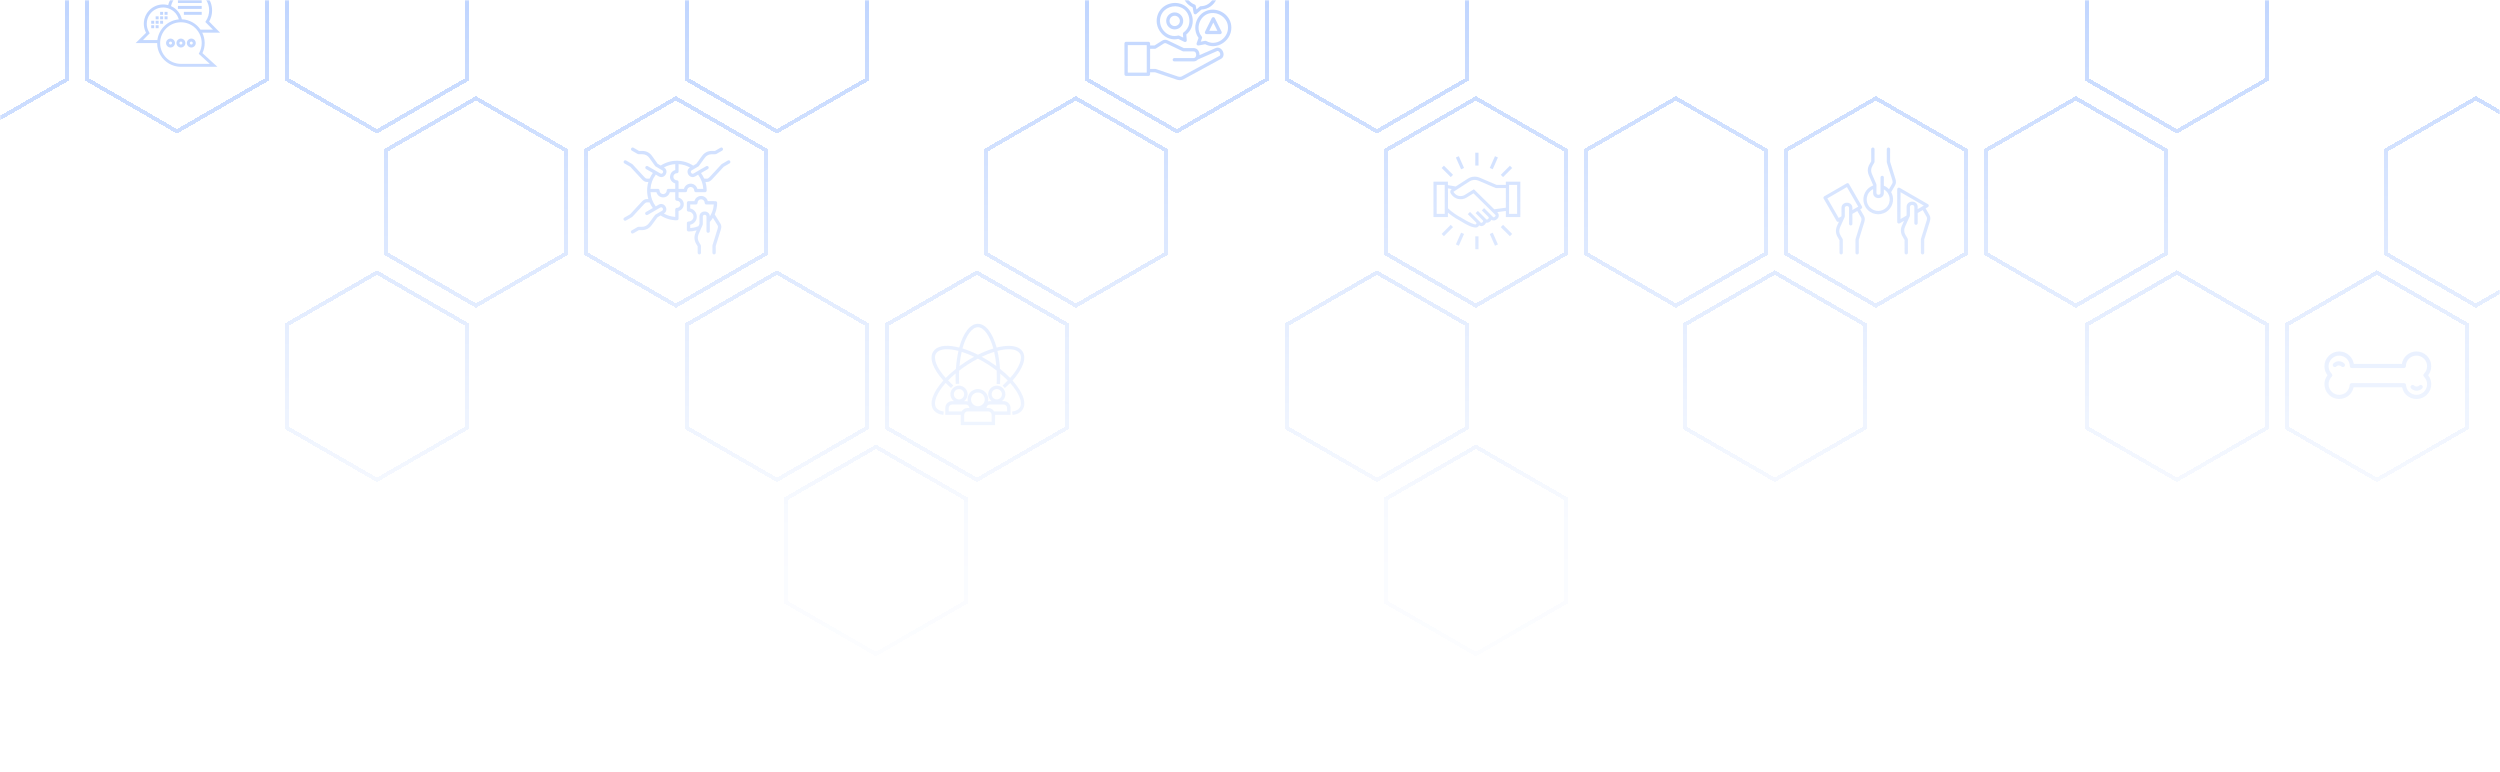 <svg xmlns="http://www.w3.org/2000/svg" fill="none" viewBox="0 0 767 237" height="237" width="767">
<g clip-path="url(#clip0_3706_179143)">
<mask height="238" width="767" y="0" x="0" maskUnits="userSpaceOnUse" style="mask-type:alpha" id="mask0_3706_179143">
<rect fill="url(#paint0_linear_3706_179143)" height="237.5" width="767"></rect>
</mask>
<g mask="url(#mask0_3706_179143)">
<g filter="url(#filter0_d_3706_179143)">
<path shape-rendering="crispEdges" stroke-width="1.215" stroke="#C1D6FF" d="M20.471 -7.399L-7.069 -23.299L-34.608 -7.399V24.401L-7.069 40.301L20.471 24.401L20.471 -7.399Z"></path>
</g>
<g filter="url(#filter1_d_3706_179143)">
<path shape-rendering="crispEdges" stroke-width="1.215" stroke="#C1D6FF" d="M81.828 -7.399L54.289 -23.299L26.749 -7.399V24.401L54.289 40.301L81.828 24.401V-7.399Z"></path>
</g>
<path fill="#C1D6FF" d="M65.072 3.185C65.069 1.516 64.455 -0.096 63.346 -1.343C62.236 -2.592 60.708 -3.39 59.05 -3.589C57.392 -3.787 55.719 -3.372 54.346 -2.421C52.973 -1.47 51.996 -0.049 51.599 1.572C50.105 1.166 48.511 1.361 47.158 2.115C45.806 2.87 44.803 4.124 44.364 5.609C43.925 7.094 44.086 8.692 44.81 10.061L41.621 13.209H48.214C48.214 14.489 48.551 15.746 49.191 16.854C49.831 17.962 50.751 18.882 51.859 19.522C52.967 20.162 54.224 20.499 55.504 20.499H66.703L62.106 16.303C62.568 15.318 62.803 14.242 62.794 13.155C62.784 12.067 62.531 10.996 62.051 10.02H67.519L64.161 6.621C64.765 5.577 65.08 4.391 65.072 3.185L65.072 3.185ZM43.849 12.298L45.936 10.207L45.749 9.901V9.901C45.254 9.083 45.002 8.14 45.026 7.184C45.049 6.227 45.345 5.298 45.88 4.504C46.414 3.711 47.165 3.087 48.043 2.707C48.92 2.326 49.889 2.205 50.833 2.357C51.778 2.509 52.659 2.928 53.373 3.565C54.086 4.202 54.603 5.03 54.862 5.951C53.205 6.099 51.648 6.809 50.451 7.964C49.254 9.118 48.487 10.648 48.278 12.298L43.849 12.298ZM64.352 19.588H55.504C53.812 19.588 52.19 18.916 50.994 17.72C49.797 16.523 49.125 14.901 49.125 13.209C49.125 11.518 49.797 9.895 50.994 8.699C52.19 7.503 53.812 6.831 55.504 6.831C57.196 6.831 58.818 7.503 60.014 8.699C61.211 9.895 61.883 11.518 61.883 13.209C61.885 14.25 61.63 15.275 61.14 16.194L60.976 16.503L64.352 19.588ZM65.341 9.109H61.527C60.888 8.167 60.037 7.388 59.042 6.834C58.048 6.28 56.938 5.967 55.8 5.919C55.595 5.032 55.187 4.205 54.608 3.502C54.03 2.799 53.296 2.24 52.465 1.869C52.718 0.734 53.298 -0.301 54.135 -1.108C54.972 -1.915 56.028 -2.458 57.171 -2.669C58.314 -2.88 59.494 -2.75 60.564 -2.295C61.633 -1.841 62.546 -1.081 63.187 -0.112C63.828 0.858 64.17 1.994 64.17 3.157C64.17 4.319 63.828 5.456 63.186 6.425L62.981 6.735L65.341 9.109Z"></path>
<path fill="#C1D6FF" d="M55.504 11.842C55.141 11.842 54.794 11.986 54.537 12.243C54.281 12.499 54.137 12.847 54.137 13.209C54.137 13.572 54.281 13.919 54.537 14.176C54.794 14.432 55.141 14.576 55.504 14.576C55.866 14.576 56.214 14.432 56.47 14.176C56.726 13.919 56.87 13.572 56.87 13.209C56.87 12.847 56.726 12.499 56.47 12.243C56.214 11.986 55.866 11.842 55.504 11.842ZM55.504 13.665C55.383 13.665 55.267 13.617 55.181 13.531C55.096 13.446 55.048 13.33 55.048 13.209C55.048 13.088 55.096 12.973 55.181 12.887C55.267 12.802 55.383 12.754 55.504 12.754C55.624 12.754 55.74 12.802 55.826 12.887C55.911 12.973 55.959 13.088 55.959 13.209C55.959 13.33 55.911 13.446 55.826 13.531C55.74 13.617 55.624 13.665 55.504 13.665Z"></path>
<path fill="#C1D6FF" d="M52.315 11.842C51.953 11.842 51.605 11.986 51.349 12.243C51.092 12.499 50.948 12.847 50.948 13.209C50.948 13.572 51.092 13.919 51.349 14.176C51.605 14.432 51.953 14.576 52.315 14.576C52.678 14.576 53.025 14.432 53.282 14.176C53.538 13.919 53.682 13.572 53.682 13.209C53.682 12.847 53.538 12.499 53.282 12.243C53.025 11.986 52.678 11.842 52.315 11.842ZM52.315 13.665C52.194 13.665 52.078 13.617 51.993 13.531C51.908 13.446 51.859 13.33 51.859 13.209C51.859 13.088 51.908 12.973 51.993 12.887C52.078 12.802 52.194 12.754 52.315 12.754C52.436 12.754 52.552 12.802 52.637 12.887C52.723 12.973 52.771 13.088 52.771 13.209C52.771 13.33 52.723 13.446 52.637 13.531C52.552 13.617 52.436 13.665 52.315 13.665Z"></path>
<path fill="#C1D6FF" d="M58.693 11.842C58.331 11.842 57.983 11.986 57.727 12.243C57.47 12.499 57.326 12.847 57.326 13.209C57.326 13.572 57.47 13.919 57.727 14.176C57.983 14.432 58.331 14.576 58.693 14.576C59.056 14.576 59.403 14.432 59.66 14.176C59.916 13.919 60.06 13.572 60.06 13.209C60.06 12.847 59.916 12.499 59.66 12.243C59.403 11.986 59.056 11.842 58.693 11.842ZM58.693 13.665C58.572 13.665 58.456 13.617 58.371 13.531C58.285 13.446 58.237 13.33 58.237 13.209C58.237 13.088 58.285 12.973 58.371 12.887C58.456 12.802 58.572 12.754 58.693 12.754C58.814 12.754 58.93 12.802 59.015 12.887C59.101 12.973 59.149 13.088 59.149 13.209C59.149 13.33 59.101 13.446 59.015 13.531C58.93 13.617 58.814 13.665 58.693 13.665Z"></path>
<path fill="#C1D6FF" d="M49.125 5.008H50.036V5.919H49.125V5.008Z"></path>
<path fill="#C1D6FF" d="M47.759 5.008H48.67V5.919H47.759V5.008Z"></path>
<path fill="#C1D6FF" d="M50.492 5.008H51.403V5.919H50.492V5.008Z"></path>
<path fill="#C1D6FF" d="M49.125 3.641H50.036V4.552H49.125V3.641Z"></path>
<path fill="#C1D6FF" d="M54.593 -0.004H61.883V0.907H54.593V-0.004Z"></path>
<path fill="#C1D6FF" d="M54.593 1.818H61.883V2.73H54.593V1.818Z"></path>
<path fill="#C1D6FF" d="M56.415 3.641H61.883V4.552H56.415V3.641Z"></path>
<path fill="#C1D6FF" d="M50.492 3.641H51.403V4.552H50.492V3.641Z"></path>
<path fill="#C1D6FF" d="M47.759 6.375H48.67V7.286H47.759V6.375Z"></path>
<path fill="#C1D6FF" d="M46.392 6.375H47.303V7.286H46.392V6.375Z"></path>
<path fill="#C1D6FF" d="M49.125 6.375H50.036V7.286H49.125V6.375Z"></path>
<path fill="#C1D6FF" d="M47.759 7.741H48.67V8.653H47.759V7.741Z"></path>
<path fill="#C1D6FF" d="M46.392 7.741H47.303V8.653H46.392V7.741Z"></path>
<g filter="url(#filter2_d_3706_179143)">
<path shape-rendering="crispEdges" stroke-width="1.215" stroke="#C1D6FF" d="M143.186 -7.399L115.646 -23.299L88.107 -7.399V24.401L115.646 40.301L143.186 24.401V-7.399Z"></path>
</g>
<g filter="url(#filter3_d_3706_179143)">
<path shape-rendering="crispEdges" stroke-width="1.215" stroke="#C1D6FF" d="M143.186 99.523L115.646 83.623L88.107 99.523V131.323L115.646 147.223L143.186 131.323V99.523Z"></path>
</g>
<g filter="url(#filter4_d_3706_179143)">
<path shape-rendering="crispEdges" stroke-width="1.215" stroke="#C1D6FF" d="M265.9 -7.399L238.361 -23.299L210.822 -7.399V24.401L238.361 40.301L265.9 24.401V-7.399Z"></path>
</g>
<g filter="url(#filter5_d_3706_179143)">
<path shape-rendering="crispEdges" stroke-width="1.215" stroke="#C1D6FF" d="M265.9 99.523L238.361 83.623L210.822 99.523V131.323L238.361 147.223L265.9 131.323V99.523Z"></path>
</g>
<g filter="url(#filter6_d_3706_179143)">
<path shape-rendering="crispEdges" stroke-width="1.215" stroke="#C1D6FF" d="M327.26 99.523L299.72 83.623L272.181 99.523V131.323L299.72 147.223L327.26 131.323V99.523Z"></path>
</g>
<path fill="#C1D6FF" d="M313.723 107.839C312.669 106.226 310.24 105.731 306.872 106.379C306.509 106.447 306.14 106.537 305.766 106.632C304.543 102.21 302.451 99.344 300.022 99.344C297.592 99.344 295.5 102.21 294.288 106.632C293.914 106.537 293.545 106.447 293.181 106.379C289.803 105.709 287.385 106.226 286.331 107.839C285.008 109.883 286.225 113.193 289.419 116.734C286.32 120.201 284.981 123.585 286.32 125.629C286.921 126.552 287.959 127.116 289.413 127.305L289.55 126.251C288.417 126.104 287.627 125.724 287.205 125.044C286.241 123.564 287.3 120.67 290.141 117.487C290.668 118.014 291.195 118.541 291.769 119.037L292.465 118.252C291.89 117.725 291.358 117.229 290.884 116.713L290.884 116.713C291.61 115.966 292.373 115.255 293.171 114.584V115.68C293.171 116.376 293.171 117.092 293.229 117.788L294.283 117.735C294.225 117.055 294.225 116.355 294.225 115.68C294.225 115.006 294.225 114.347 294.272 113.709C295.079 113.087 295.937 112.476 296.865 111.87C297.919 111.195 298.973 110.584 300.027 110.036C301.081 110.563 302.135 111.195 303.189 111.87C304.116 112.476 304.975 113.087 305.782 113.704C305.806 114.347 305.818 115.006 305.818 115.68C305.818 116.355 305.818 117.055 305.761 117.788L306.814 117.841C306.851 117.119 306.872 116.402 306.872 115.733V114.637C307.676 115.297 308.447 115.997 309.181 116.734C308.685 117.261 308.127 117.788 307.6 118.273L308.295 119.058C308.88 118.531 309.418 118.004 309.924 117.509C312.764 120.671 313.823 123.585 312.859 125.066C312.437 125.719 311.647 126.12 310.514 126.272L310.651 127.326C312.105 127.137 313.144 126.573 313.744 125.651C315.083 123.59 313.744 120.223 310.646 116.75C313.818 113.193 315.035 109.883 313.723 107.839L313.723 107.839ZM300.022 100.398C301.787 100.398 303.626 102.837 304.764 106.922C303.133 107.425 301.547 108.063 300.022 108.829C298.497 108.055 296.911 107.41 295.279 106.901C296.417 102.838 298.256 100.398 300.022 100.398V100.398ZM290.146 115.954C287.374 112.871 286.199 109.962 287.205 108.413C287.985 107.206 290.093 106.832 293.002 107.412C293.345 107.48 293.693 107.565 294.056 107.654V107.654C293.643 109.468 293.382 111.314 293.276 113.172C292.174 114.031 291.129 114.961 290.146 115.954V115.954ZM296.291 110.99C295.621 111.422 294.984 111.865 294.367 112.318C294.49 110.846 294.714 109.385 295.036 107.944C296.346 108.357 297.624 108.863 298.862 109.456C298.005 109.927 297.148 110.438 296.291 110.99H296.291ZM303.753 110.99C302.904 110.437 302.04 109.936 301.181 109.456C302.419 108.863 303.698 108.357 305.007 107.944C305.329 109.385 305.553 110.846 305.676 112.318C305.06 111.865 304.422 111.422 303.753 110.99H303.753ZM306.793 113.172C306.687 111.314 306.426 109.468 306.013 107.654C306.372 107.565 306.72 107.48 307.067 107.412C309.955 106.843 312.063 107.206 312.864 108.413C313.871 109.962 312.68 112.871 309.924 115.954C308.941 114.961 307.895 114.031 306.793 113.172V113.172Z"></path>
<path fill="#C1D6FF" d="M307.926 123.059H307.399C307.993 122.613 308.371 121.938 308.441 121.2C308.511 120.461 308.267 119.727 307.767 119.178C307.268 118.629 306.56 118.316 305.818 118.316C305.076 118.316 304.368 118.629 303.869 119.178C303.37 119.727 303.125 120.461 303.195 121.2C303.265 121.938 303.644 122.613 304.237 123.059H303.71C303.51 123.061 303.311 123.093 303.12 123.154C303.162 122.949 303.184 122.741 303.183 122.532C303.183 121.402 302.581 120.358 301.602 119.794C300.624 119.229 299.419 119.229 298.441 119.794C297.462 120.358 296.86 121.402 296.86 122.532C296.859 122.741 296.88 122.949 296.923 123.154C296.732 123.093 296.533 123.061 296.333 123.059H295.806C296.399 122.613 296.778 121.938 296.848 121.2C296.918 120.461 296.673 119.727 296.174 119.178C295.674 118.629 294.967 118.316 294.225 118.316C293.482 118.316 292.775 118.629 292.276 119.178C291.776 119.727 291.531 120.461 291.602 121.2C291.672 121.938 292.05 122.613 292.644 123.059H292.117C291.558 123.059 291.021 123.281 290.626 123.676C290.231 124.071 290.009 124.608 290.009 125.167V127.275H294.752V130.437H305.291V127.275H310.034V125.167C310.034 124.608 309.812 124.071 309.417 123.676C309.021 123.281 308.485 123.059 307.926 123.059ZM305.818 119.37C306.238 119.37 306.64 119.536 306.936 119.833C307.233 120.129 307.399 120.532 307.399 120.951C307.399 121.37 307.233 121.772 306.936 122.069C306.64 122.365 306.237 122.532 305.818 122.532C305.399 122.532 304.997 122.365 304.7 122.069C304.404 121.772 304.237 121.37 304.237 120.951C304.237 120.532 304.404 120.129 304.7 119.833C304.997 119.536 305.399 119.37 305.818 119.37ZM294.225 119.37C294.644 119.37 295.046 119.536 295.343 119.833C295.639 120.129 295.806 120.532 295.806 120.951C295.806 121.37 295.639 121.772 295.343 122.069C295.046 122.365 294.644 122.532 294.225 122.532C293.805 122.532 293.403 122.365 293.107 122.069C292.81 121.772 292.644 121.37 292.644 120.951C292.644 120.532 292.81 120.129 293.107 119.833C293.403 119.536 293.805 119.37 294.225 119.37ZM300.021 120.424C300.581 120.424 301.117 120.646 301.512 121.041C301.907 121.436 302.129 121.973 302.129 122.532C302.129 123.091 301.907 123.627 301.512 124.022C301.117 124.418 300.581 124.64 300.021 124.64C299.462 124.64 298.926 124.418 298.531 124.022C298.136 123.627 297.914 123.091 297.914 122.532C297.914 121.973 298.136 121.436 298.531 121.041C298.926 120.646 299.462 120.424 300.021 120.424ZM291.063 126.221V125.167C291.063 124.887 291.174 124.619 291.371 124.421C291.569 124.224 291.837 124.113 292.117 124.113H296.333C296.612 124.113 296.88 124.224 297.078 124.421C297.276 124.619 297.387 124.887 297.387 125.167H296.86C296.111 125.171 295.421 125.572 295.047 126.221H291.063ZM304.237 129.383H295.806V127.275C295.806 126.995 295.917 126.727 296.114 126.529C296.312 126.332 296.58 126.221 296.86 126.221H303.183C303.463 126.221 303.731 126.332 303.929 126.529C304.126 126.727 304.237 126.995 304.237 127.275L304.237 129.383ZM308.98 126.221H304.996C304.622 125.572 303.932 125.171 303.183 125.167H302.656C302.656 124.887 302.767 124.619 302.965 124.421C303.163 124.224 303.431 124.113 303.71 124.113H307.926C308.206 124.113 308.474 124.224 308.671 124.421C308.869 124.619 308.98 124.887 308.98 125.167L308.98 126.221Z"></path>
<g filter="url(#filter7_d_3706_179143)">
<path shape-rendering="crispEdges" stroke-width="1.215" stroke="#C1D6FF" d="M388.615 -7.399L361.076 -23.299L333.536 -7.399V24.401L361.076 40.301L388.615 24.401V-7.399Z"></path>
</g>
<path fill="#C1D6FF" d="M361.505 11.944L363.369 12.847C363.439 12.882 363.516 12.899 363.592 12.899C363.694 12.899 363.795 12.868 363.882 12.809C364.034 12.704 364.119 12.527 364.103 12.343L363.957 10.592C365.361 9.474 366.104 7.656 365.907 5.774C365.698 3.765 364.51 2.109 362.729 1.346C361.412 0.781 359.858 0.753 358.465 1.268C357.012 1.805 355.891 2.85 355.308 4.211C354.46 6.189 354.831 8.461 356.276 10.142C357.625 11.711 359.568 12.377 361.505 11.944L361.505 11.944ZM356.25 4.615C356.722 3.515 357.634 2.667 358.821 2.229C359.97 1.804 361.248 1.825 362.325 2.288C363.76 2.903 364.718 4.246 364.888 5.88C365.059 7.522 364.401 9.037 363.128 9.932C362.98 10.036 362.897 10.212 362.912 10.394L363.007 11.533L361.786 10.941C361.716 10.908 361.64 10.89 361.563 10.89C361.52 10.89 361.477 10.896 361.434 10.906C359.823 11.325 358.185 10.79 357.053 9.473C355.865 8.091 355.558 6.229 356.25 4.615L356.25 4.615ZM377.725 7.702C377.513 6.236 376.701 4.936 375.437 4.041C374.224 3.183 372.716 2.809 371.298 3.013C369.38 3.289 367.804 4.581 367.082 6.466C366.405 8.234 366.652 10.183 367.719 11.626L367.124 13.28C367.062 13.454 367.097 13.647 367.217 13.787C367.337 13.927 367.522 13.992 367.703 13.957L369.737 13.568C370.506 13.969 371.33 14.168 372.156 14.168C373.221 14.168 374.292 13.837 375.254 13.18C377.085 11.93 378.031 9.831 377.724 7.702L377.725 7.702ZM374.676 12.333C373.243 13.311 371.522 13.405 370.074 12.583C369.996 12.539 369.909 12.517 369.821 12.517C369.789 12.517 369.756 12.52 369.724 12.526L368.392 12.78L368.779 11.705C368.84 11.534 368.806 11.343 368.69 11.203C367.691 10.008 367.448 8.375 368.039 6.833C368.626 5.299 369.899 4.25 371.443 4.027C372.605 3.86 373.844 4.17 374.844 4.878C375.876 5.608 376.539 6.663 376.71 7.848C376.96 9.587 376.181 11.305 374.676 12.333L374.676 12.333ZM365.9 2.247L366.213 3.977C366.246 4.159 366.373 4.308 366.546 4.37C366.602 4.389 366.66 4.399 366.717 4.399C366.839 4.399 366.958 4.356 367.053 4.274L368.62 2.92C370.603 2.836 372.307 1.69 373.204 -0.175C374.165 -2.172 373.935 -4.463 372.605 -6.154C371.688 -7.318 370.335 -8.038 368.793 -8.18C367.315 -8.317 365.82 -7.887 364.694 -7.001C363.172 -5.803 362.452 -3.897 362.77 -1.902C363.067 -0.033 364.255 1.531 365.9 2.247L365.9 2.247ZM365.328 -6.196C366.136 -6.832 367.18 -7.181 368.248 -7.181C368.398 -7.181 368.548 -7.174 368.698 -7.16C369.957 -7.043 371.058 -6.461 371.799 -5.52C372.885 -4.139 373.07 -2.262 372.28 -0.619C371.527 0.945 370.084 1.886 368.419 1.899C368.298 1.9 368.18 1.944 368.088 2.024L367.062 2.911L366.859 1.785C366.827 1.606 366.702 1.458 366.531 1.395C365.069 0.86 364.042 -0.433 363.782 -2.064C363.524 -3.686 364.102 -5.231 365.328 -6.196L365.328 -6.196ZM360.399 9.028C361.839 9.028 363.01 7.857 363.01 6.417C363.01 4.977 361.839 3.806 360.399 3.806C358.96 3.806 357.788 4.977 357.788 6.417C357.788 7.856 358.96 9.028 360.399 9.028ZM360.399 4.832C361.273 4.832 361.985 5.543 361.985 6.417C361.985 7.292 361.274 8.003 360.399 8.003C359.525 8.003 358.814 7.291 358.814 6.417C358.814 5.543 359.525 4.832 360.399 4.832ZM372.701 5.537C372.614 5.363 372.436 5.252 372.241 5.252C372.046 5.252 371.869 5.363 371.782 5.537L369.7 9.733C369.621 9.892 369.63 10.081 369.723 10.231C369.817 10.382 369.981 10.473 370.159 10.473H374.323C374.5 10.473 374.665 10.382 374.758 10.231C374.852 10.08 374.861 9.892 374.782 9.733L372.7 5.537H372.701ZM370.986 9.448L372.241 6.918L373.497 9.448H370.986ZM372.978 14.74L368.011 16.918C368.012 16.879 368.013 16.839 368.013 16.8C368.013 15.781 367.381 14.749 366.172 14.749H363.193L358.232 12.376C357.668 12.106 357.066 12.142 356.535 12.477L354.195 13.949H352.848V13.334C352.848 13.051 352.619 12.821 352.336 12.821H345.489C345.206 12.821 344.977 13.051 344.977 13.334V22.787C344.977 23.069 345.206 23.299 345.489 23.299H352.335C352.618 23.299 352.847 23.069 352.847 22.787V22.171H354.348L360.947 24.408C361.326 24.537 361.673 24.6 362.001 24.6C362.071 24.6 362.141 24.598 362.209 24.591C362.574 24.561 362.92 24.444 363.207 24.262L374.613 18.061C375.385 17.641 375.617 16.663 375.163 15.736C374.706 14.804 373.788 14.386 372.977 14.741L372.978 14.74ZM351.823 22.274H346.002V13.846H351.823V22.274H351.823ZM374.123 17.16L362.69 23.377C362.512 23.489 362.326 23.552 362.122 23.569C361.877 23.59 361.601 23.546 361.276 23.436L354.597 21.172C354.544 21.154 354.488 21.145 354.433 21.145H352.848V14.973H354.342C354.439 14.973 354.534 14.946 354.615 14.895L357.081 13.344C357.31 13.199 357.548 13.185 357.79 13.3L362.855 15.724C362.924 15.757 363 15.774 363.076 15.774H366.172C366.816 15.774 366.988 16.419 366.988 16.799C366.988 17.084 366.906 17.353 366.763 17.538C366.619 17.726 366.425 17.817 366.172 17.817H360.289C360.006 17.817 359.776 18.047 359.776 18.329C359.776 18.612 360.006 18.842 360.289 18.842H366.172C366.695 18.842 367.159 18.637 367.493 18.263L373.389 15.678C373.782 15.505 374.119 15.934 374.242 16.185C374.373 16.452 374.495 16.957 374.123 17.159L374.123 17.16ZM366.181 -0.068H370.304C370.587 -0.068 370.817 -0.297 370.817 -0.58V-4.703C370.817 -4.986 370.587 -5.215 370.304 -5.215H366.181C365.898 -5.215 365.669 -4.986 365.669 -4.703V-0.58C365.669 -0.297 365.898 -0.068 366.181 -0.068ZM366.694 -4.191H369.792V-1.093H366.694V-4.191Z"></path>
<g filter="url(#filter8_d_3706_179143)">
<path shape-rendering="crispEdges" stroke-width="1.215" stroke="#C1D6FF" d="M449.973 -7.399L422.433 -23.299L394.894 -7.399V24.401L422.433 40.301L449.973 24.401V-7.399Z"></path>
</g>
<g filter="url(#filter9_d_3706_179143)">
<path shape-rendering="crispEdges" stroke-width="1.215" stroke="#C1D6FF" d="M449.973 99.523L422.433 83.623L394.894 99.523V131.323L422.433 147.223L449.973 131.323V99.523Z"></path>
</g>
<g filter="url(#filter10_d_3706_179143)">
<path shape-rendering="crispEdges" stroke-width="1.215" stroke="#C1D6FF" d="M572.041 99.523L544.502 83.623L516.962 99.523V131.323L544.502 147.223L572.041 131.323V99.523Z"></path>
</g>
<g filter="url(#filter11_d_3706_179143)">
<path shape-rendering="crispEdges" stroke-width="1.215" stroke="#C1D6FF" d="M695.404 -7.399L667.865 -23.299L640.326 -7.399V24.401L667.865 40.301L695.404 24.401V-7.399Z"></path>
</g>
<g filter="url(#filter12_d_3706_179143)">
<path shape-rendering="crispEdges" stroke-width="1.215" stroke="#C1D6FF" d="M695.404 99.523L667.865 83.623L640.326 99.523V131.323L667.865 147.223L695.404 131.323V99.523Z"></path>
</g>
<g filter="url(#filter13_d_3706_179143)">
<path shape-rendering="crispEdges" stroke-width="1.215" stroke="#C1D6FF" d="M756.76 99.523L729.22 83.623L701.681 99.523V131.323L729.22 147.223L756.76 131.323V99.523Z"></path>
</g>
<path fill="#C1D6FF" d="M713.14 112.367C713.14 111.155 713.612 110.017 714.469 109.16C715.325 108.303 716.464 107.831 717.676 107.83C718.888 107.83 720.027 108.302 720.884 109.159C721.562 109.836 721.998 110.706 722.144 111.656L736.903 111.656C737.049 110.708 737.485 109.838 738.162 109.16C739.019 108.303 740.159 107.831 741.37 107.83C742.582 107.83 743.721 108.302 744.578 109.159C745.434 110.015 745.906 111.155 745.906 112.366C745.906 113.376 745.578 114.336 744.973 115.123C745.578 115.911 745.906 116.87 745.906 117.88C745.906 119.092 745.434 120.23 744.578 121.087C742.809 122.855 739.931 122.855 738.163 121.087C737.554 120.479 737.149 119.702 736.975 118.818L722.072 118.818C721.898 119.702 721.494 120.478 720.884 121.087C719.116 122.855 716.238 122.855 714.469 121.088C713.612 120.23 713.141 119.091 713.141 117.88C713.141 116.87 713.468 115.911 714.073 115.123C713.468 114.335 713.14 113.376 713.14 112.367L713.14 112.367ZM744.631 112.366C744.631 111.495 744.292 110.676 743.677 110.06C743.061 109.444 742.242 109.105 741.371 109.105C740.5 109.105 739.681 109.445 739.064 110.061C738.474 110.651 738.141 111.448 738.124 112.305C738.118 112.652 737.835 112.931 737.487 112.931L721.56 112.931C721.213 112.931 720.93 112.652 720.923 112.305C720.907 111.447 720.573 110.65 719.983 110.06C719.367 109.444 718.548 109.105 717.676 109.105C716.805 109.105 715.986 109.445 715.37 110.062C714.755 110.677 714.415 111.496 714.415 112.367C714.415 113.238 714.754 114.057 715.37 114.673C715.619 114.922 715.619 115.325 715.37 115.574C714.755 116.19 714.415 117.009 714.415 117.88C714.415 118.751 714.754 119.57 715.37 120.186C716.642 121.456 718.711 121.457 719.982 120.186C720.643 119.525 720.835 118.704 720.88 118.131C720.906 117.799 721.183 117.543 721.516 117.543L737.531 117.543C737.864 117.543 738.141 117.799 738.167 118.13C738.212 118.704 738.405 119.526 739.065 120.186C740.337 121.456 742.406 121.456 743.677 120.186C744.292 119.571 744.632 118.752 744.632 117.881C744.632 117.009 744.292 116.19 743.676 115.574C743.557 115.455 743.49 115.293 743.49 115.123C743.49 114.954 743.557 114.792 743.676 114.672C744.292 114.056 744.632 113.237 744.632 112.366L744.631 112.366Z"></path>
<path fill="#C1D6FF" d="M739.557 118.727C739.557 118.564 739.619 118.4 739.744 118.276C739.993 118.027 740.397 118.027 740.646 118.276C741.079 118.709 741.784 118.709 742.217 118.276C742.466 118.027 742.87 118.027 743.119 118.276C743.368 118.525 743.368 118.929 743.119 119.178C742.188 120.107 740.675 120.107 739.745 119.178C739.62 119.053 739.557 118.89 739.557 118.727Z"></path>
<path fill="#C1D6FF" d="M715.689 111.983C715.689 111.82 715.751 111.656 715.875 111.532C716.806 110.602 718.319 110.602 719.25 111.532C719.498 111.781 719.499 112.185 719.25 112.434C719.001 112.683 718.597 112.683 718.348 112.434C717.915 112.001 717.21 112.001 716.777 112.434C716.528 112.683 716.124 112.683 715.875 112.434C715.751 112.309 715.689 112.146 715.689 111.983Z"></path>
<g filter="url(#filter14_d_3706_179143)">
<path shape-rendering="crispEdges" stroke-width="1.215" stroke="#C1D6FF" d="M173.561 46.062L146.021 30.162L118.482 46.062V77.862L146.021 93.762L173.561 77.862V46.062Z"></path>
</g>
<g filter="url(#filter15_d_3706_179143)">
<path shape-rendering="crispEdges" stroke-width="1.215" stroke="#C1D6FF" d="M234.918 46.062L207.379 30.162L179.839 46.062V77.862L207.379 93.762L234.918 77.862V46.062Z"></path>
</g>
<path fill="#C1D6FF" d="M219.592 77.547C219.592 77.831 219.362 78.06 219.079 78.06C218.796 78.06 218.566 77.831 218.566 77.547V75.396C218.566 75.329 218.579 75.264 218.603 75.206L220.178 70.136C220.283 69.796 220.343 69.444 220.154 69.14L218.717 66.837C218.44 67.287 218.124 67.71 217.775 68.102V70.915C217.775 71.198 217.545 71.428 217.262 71.428C216.978 71.428 216.749 71.198 216.749 70.915V66.415C216.749 65.733 215.624 65.742 215.624 66.415V68.783C215.624 68.867 215.604 68.945 215.568 69.015C215.426 69.315 215.274 69.711 215.133 70.002L214.322 71.839C213.962 72.656 214.007 73.5 214.452 74.272L214.993 75.21C215.039 75.29 215.061 75.377 215.061 75.464V77.547C215.061 77.829 214.832 78.057 214.551 78.057C214.269 78.057 214.04 77.829 214.04 77.547V75.6L213.568 74.781C212.96 73.727 212.895 72.539 213.386 71.426L213.721 70.667C212.925 70.902 212.091 71.023 211.247 71.023C210.963 71.023 210.734 70.793 210.734 70.51V68.477C210.734 68.194 210.963 67.964 211.247 67.964C212.596 67.964 213.276 66.325 212.321 65.371C212.046 65.096 211.666 64.927 211.247 64.927C210.963 64.927 210.734 64.697 210.734 64.414V62.223C210.734 61.928 210.969 61.698 211.292 61.713L213.05 61.714C213.28 60.784 214.116 60.114 215.098 60.112C216.071 60.112 216.92 60.772 217.155 61.716L219.506 61.718C219.78 61.718 220.003 61.933 220.017 62.203C220.07 63.326 219.724 64.76 219.27 65.787L221.024 68.599C221.385 69.177 221.349 69.814 221.156 70.436L219.593 75.468V77.547L219.592 77.547ZM216.666 50.987L212.767 53.238C212.175 53.58 211.619 52.596 212.201 52.261L214.252 51.077C214.317 51.039 214.37 50.99 214.412 50.932L216.2 48.446C216.72 47.721 217.479 47.329 218.371 47.324L219.506 47.318C219.604 47.318 219.695 47.29 219.774 47.242L221.563 46.209C221.807 46.068 221.892 45.756 221.751 45.512C221.611 45.267 221.299 45.183 221.055 45.324L219.367 46.297L218.368 46.303C217.143 46.31 216.085 46.855 215.371 47.849L213.647 50.247L212.674 50.809C209.651 48.827 205.732 48.819 202.701 50.789L201.764 50.248L200.055 47.854C199.337 46.849 198.267 46.298 197.031 46.298L196.04 46.297L194.354 45.324C194.11 45.183 193.798 45.267 193.657 45.512C193.517 45.757 193.601 46.068 193.845 46.209L195.635 47.242C195.713 47.29 195.805 47.318 195.904 47.318H197.032C197.932 47.319 198.698 47.713 199.222 48.447L200.995 50.929C201.037 50.988 201.091 51.038 201.157 51.076L203.208 52.261C203.789 52.596 203.234 53.58 202.641 53.238L198.743 50.987C198.498 50.847 198.186 50.931 198.046 51.175C197.906 51.42 197.989 51.732 198.234 51.872L200.296 53.062C199.902 53.599 199.565 54.181 199.296 54.798L198.581 54.822C198.228 54.834 197.942 54.601 197.706 54.346L194.087 50.431C194.05 50.388 194.005 50.35 193.953 50.321L192.09 49.245C191.845 49.104 191.533 49.188 191.393 49.433C191.252 49.678 191.337 49.989 191.581 50.13L193.378 51.167L196.957 55.038C197.168 55.266 197.397 55.466 197.656 55.609C198.12 55.866 198.421 55.85 198.916 55.833C198.406 57.537 198.406 59.371 198.916 61.076L198.568 61.064C197.883 61.04 197.356 61.388 196.912 61.868L193.332 65.741L191.536 66.777C191.291 66.918 191.207 67.23 191.347 67.474C191.488 67.719 191.8 67.803 192.044 67.663L193.908 66.587C193.96 66.557 194.005 66.519 194.042 66.476L197.66 62.561C197.897 62.306 198.182 62.073 198.535 62.085L199.295 62.111C199.562 62.72 199.894 63.295 200.281 63.827L198.189 65.035C197.944 65.176 197.86 65.487 198.001 65.732C198.141 65.976 198.453 66.061 198.697 65.92L202.596 63.669C203.189 63.327 203.744 64.311 203.163 64.647L201.111 65.831C201.049 65.867 200.996 65.915 200.956 65.969L199.085 68.496C198.559 69.208 197.806 69.588 196.921 69.589H195.859C195.761 69.589 195.669 69.617 195.59 69.665L193.801 70.698C193.556 70.839 193.472 71.151 193.612 71.395C193.753 71.64 194.065 71.724 194.309 71.583L195.996 70.61L196.922 70.609C198.135 70.609 199.186 70.079 199.907 69.105L201.715 66.661L202.678 66.105C204.17 67.081 205.887 67.589 207.668 67.59C207.938 67.59 208.175 67.372 208.178 67.092L208.18 64.728C209.132 64.491 209.784 63.639 209.784 62.667C209.781 61.687 209.111 60.853 208.182 60.624L208.183 58.965L210.292 58.966C210.585 58.966 210.802 58.729 210.802 58.447C210.806 57.845 211.303 57.365 211.896 57.365C212.497 57.366 212.989 57.855 212.989 58.458C212.989 58.74 213.217 58.968 213.5 58.968L216.299 58.969C216.588 58.97 216.812 58.732 216.812 58.454C216.812 57.543 216.678 56.662 216.429 55.83L216.796 55.842C217.481 55.866 218.008 55.518 218.453 55.038L222.032 51.166L223.829 50.129C224.073 49.988 224.157 49.676 224.017 49.432C223.876 49.188 223.564 49.103 223.32 49.244L221.457 50.32C221.404 50.35 221.36 50.387 221.322 50.431L217.704 54.345C217.467 54.601 217.182 54.833 216.829 54.821L216.049 54.795C215.784 54.188 215.454 53.615 215.07 53.087L217.176 51.872C217.421 51.731 217.505 51.419 217.364 51.175C217.224 50.93 216.912 50.846 216.668 50.986L216.666 50.987ZM214.176 53.603C215.118 54.862 215.674 56.36 215.771 57.95L213.948 57.949C213.716 57.018 212.879 56.346 211.896 56.345C210.927 56.345 210.077 56.998 209.842 57.946L208.183 57.945L208.184 55.838C208.184 55.547 207.949 55.327 207.669 55.327C207.065 55.326 206.585 54.836 206.585 54.236C206.585 53.637 207.069 53.141 207.676 53.141C207.959 53.141 208.187 52.912 208.187 52.63L208.188 50.36C209.422 50.437 210.606 50.791 211.667 51.391C211.05 51.76 210.859 52.354 210.949 52.919C211.115 53.964 212.221 54.733 213.276 54.124L214.176 53.604L214.176 53.603ZM203.711 51.372C204.767 50.781 205.942 50.433 207.167 50.358L207.166 52.181C206.166 52.43 205.617 53.242 205.559 54.236C205.48 55.155 206.292 56.071 207.163 56.286L207.162 57.944L205.054 57.943C204.747 57.943 204.547 58.185 204.543 58.472C204.534 59.067 204.047 59.545 203.451 59.545C202.85 59.544 202.356 59.055 202.356 58.452C202.356 58.169 202.127 57.941 201.846 57.941L199.575 57.94C199.674 56.344 200.237 54.837 201.187 53.577L202.133 54.123C202.77 54.491 203.388 54.361 203.838 53.997C204.627 53.357 204.807 52.005 203.711 51.372L203.711 51.372ZM201.172 63.314C200.229 62.055 199.671 60.552 199.574 58.962L201.397 58.962C201.633 59.909 202.492 60.572 203.466 60.568C204.443 60.561 205.273 59.891 205.502 58.965L207.161 58.966L207.161 61.074C207.161 61.366 207.397 61.584 207.678 61.584C208.277 61.586 208.76 62.075 208.762 62.671C208.762 63.268 208.276 63.771 207.669 63.771C207.387 63.771 207.158 63.999 207.158 64.281L207.157 66.554C205.93 66.476 204.743 66.122 203.685 65.525C204.311 65.156 204.505 64.558 204.414 63.99C204.248 62.946 203.142 62.177 202.087 62.785L201.172 63.314L201.172 63.314ZM218.454 65.084C218.743 64.352 218.923 63.564 218.976 62.741L216.705 62.739C216.424 62.739 216.195 62.511 216.195 62.229C216.195 61.626 215.701 61.137 215.1 61.136C214.506 61.136 214.018 61.611 214.008 62.206C214.003 62.494 213.808 62.738 213.497 62.738L211.757 62.736V63.956C213.726 64.358 214.482 66.81 213.044 68.247C212.698 68.592 212.254 68.839 211.757 68.941V69.983C212.147 69.957 212.528 69.903 212.898 69.823C213.382 69.717 213.847 69.568 214.287 69.379L214.597 68.678V66.416C214.597 64.387 217.774 64.379 217.774 66.417C218.058 65.972 218.245 65.561 218.454 65.084L218.454 65.084Z" clip-rule="evenodd" fill-rule="evenodd"></path>
<g filter="url(#filter16_d_3706_179143)">
<path shape-rendering="crispEdges" stroke-width="1.215" stroke="#C1D6FF" d="M296.275 152.98L268.736 137.08L241.197 152.98V184.78L268.736 200.68L296.275 184.78V152.98Z"></path>
</g>
<g filter="url(#filter17_d_3706_179143)">
<path shape-rendering="crispEdges" stroke-width="1.215" stroke="#C1D6FF" d="M357.635 46.062L330.095 30.162L302.556 46.062V77.862L330.095 93.762L357.635 77.862V46.062Z"></path>
</g>
<g filter="url(#filter18_d_3706_179143)">
<path shape-rendering="crispEdges" stroke-width="1.215" stroke="#C1D6FF" d="M480.348 46.062L452.808 30.162L425.269 46.062V77.862L452.808 93.762L480.348 77.862V46.062Z"></path>
</g>
<path fill="#C1D6FF" d="M466.439 55.733H461.997V56.72H459.139L454.006 54.524C452.8 54.006 451.417 54.121 450.313 54.83L446.612 57.214L444.227 56.799V55.733H439.785V66.592H444.227V65.245C445.299 66.135 446.456 66.918 447.683 67.579C447.964 67.737 448.206 67.876 448.393 67.994C449.381 68.606 451.424 69.805 452.688 69.805V69.805C452.977 69.834 453.266 69.743 453.487 69.554C453.606 69.435 453.706 69.298 453.783 69.149C453.98 69.291 454.217 69.367 454.46 69.366C454.519 69.371 454.578 69.371 454.637 69.366C454.991 69.307 455.315 69.133 455.56 68.873C455.719 68.71 455.843 68.517 455.926 68.305C456.009 68.32 456.093 68.329 456.177 68.33C456.238 68.334 456.299 68.334 456.36 68.33C456.712 68.271 457.035 68.097 457.278 67.836C457.397 67.717 457.497 67.581 457.574 67.431C457.772 67.572 458.008 67.646 458.25 67.644H458.428C458.781 67.584 459.106 67.411 459.351 67.15C459.619 66.919 459.786 66.594 459.819 66.243C459.852 65.891 459.749 65.541 459.529 65.264L459.341 65.077L461.997 64.721V66.592H466.439L466.439 55.733ZM443.24 65.605H440.772V56.72H443.24V65.605ZM458.65 66.479C458.556 66.578 458.431 66.644 458.295 66.666C458.246 66.687 458.191 66.687 458.142 66.666L455.324 63.848L454.628 64.549L456.745 66.666L456.745 66.666C456.766 66.715 456.766 66.77 456.745 66.819C456.723 66.955 456.657 67.08 456.557 67.175C456.461 67.273 456.337 67.34 456.202 67.367C456.148 67.381 456.09 67.37 456.044 67.337L455.699 66.987L453.413 64.707L452.717 65.403L454.998 67.688C455.062 67.747 455.047 67.989 454.835 68.181L454.835 68.182C454.742 68.284 454.616 68.352 454.48 68.374C454.427 68.388 454.37 68.377 454.326 68.344L451.207 65.23L450.995 65.013L450.319 65.704L452.954 68.335C453.014 68.399 452.999 68.641 452.816 68.828C452.397 69.011 450.388 68.078 448.932 67.16C448.739 67.036 448.483 66.893 448.186 66.725H448.186C446.752 65.965 445.424 65.019 444.238 63.912V57.801L445.393 57.999H445.392C445.17 58.142 445.015 58.368 444.961 58.627C444.907 58.886 444.96 59.156 445.106 59.376L445.254 59.598C445.742 60.328 446.49 60.846 447.345 61.044C448.2 61.243 449.1 61.109 449.859 60.669L452.056 59.316L458.813 65.965C458.877 66.025 458.863 66.266 458.65 66.479L458.65 66.479ZM458.428 64.203L452.194 58.073L449.351 59.825H449.351C448.807 60.142 448.163 60.239 447.551 60.097C446.938 59.955 446.402 59.584 446.054 59.06L445.906 58.838L450.842 55.659C451.668 55.128 452.703 55.041 453.606 55.427L458.932 57.708H461.997V63.724L458.428 64.203ZM465.452 65.605H462.984V56.72H465.452V65.605Z"></path>
<path fill="#C1D6FF" d="M452.618 46.849H453.605V50.798H452.618V46.849Z"></path>
<path fill="#C1D6FF" d="M457.059 51.53L458.658 47.92L459.561 48.32L457.961 51.93L457.059 51.53Z"></path>
<path fill="#C1D6FF" d="M446.662 48.322L447.565 47.922L449.165 51.532L448.263 51.932L446.662 48.322Z"></path>
<path fill="#C1D6FF" d="M460.443 53.635L463.236 50.843L463.934 51.541L461.141 54.334L460.443 53.635Z"></path>
<path fill="#C1D6FF" d="M442.294 51.534L442.992 50.836L445.784 53.628L445.086 54.326L442.294 51.534Z"></path>
<path fill="#C1D6FF" d="M452.618 72.516H453.605V76.465H452.618V72.516Z"></path>
<path fill="#C1D6FF" d="M446.663 74.992L448.264 71.382L449.166 71.782L447.566 75.392L446.663 74.992Z"></path>
<path fill="#C1D6FF" d="M457.061 71.784L457.963 71.384L459.563 74.994L458.66 75.394L457.061 71.784Z"></path>
<path fill="#C1D6FF" d="M442.29 71.777L445.082 68.985L445.78 69.683L442.988 72.475L442.29 71.777Z"></path>
<path fill="#C1D6FF" d="M460.44 69.683L461.139 68.985L463.931 71.777L463.233 72.475L460.44 69.683Z"></path>
<g filter="url(#filter19_d_3706_179143)">
<path shape-rendering="crispEdges" stroke-width="1.215" stroke="#C1D6FF" d="M480.348 152.98L452.808 137.08L425.269 152.98V184.78L452.808 200.68L480.348 184.78V152.98Z"></path>
</g>
<g filter="url(#filter20_d_3706_179143)">
<path shape-rendering="crispEdges" stroke-width="1.215" stroke="#C1D6FF" d="M541.705 46.062L514.166 30.162L486.626 46.062V77.862L514.166 93.762L541.705 77.862V46.062Z"></path>
</g>
<g filter="url(#filter21_d_3706_179143)">
<path shape-rendering="crispEdges" stroke-width="1.215" stroke="#C1D6FF" d="M603.065 46.062L575.525 30.162L547.986 46.062V77.862L575.525 93.762L603.065 77.862V46.062Z"></path>
</g>
<path fill="#C1D6FF" d="M564.195 67.99C563.922 68.147 563.617 68.069 563.472 67.816L559.494 60.927C559.353 60.683 559.438 60.371 559.682 60.23L566.572 56.253C566.816 56.113 567.127 56.197 567.268 56.44L571.247 63.329C571.388 63.573 571.305 63.886 571.06 64.028L570.709 64.231L571.843 66.199C572.199 66.817 572.178 67.477 571.974 68.134L570.282 73.581V77.549C570.282 77.832 570.052 78.062 569.769 78.062C569.486 78.062 569.256 77.833 569.256 77.549V73.508C569.256 73.441 569.269 73.377 569.293 73.318L570.996 67.834C571.117 67.446 571.162 67.063 570.957 66.708L569.824 64.741L568.316 65.611V68.665C568.316 68.948 568.087 69.178 567.804 69.178C567.52 69.178 567.291 68.949 567.291 68.665V63.8C567.291 63.007 565.989 63.02 565.989 63.8L565.991 66.36C565.991 66.449 565.968 66.533 565.928 66.606L564.529 69.748C564.166 70.564 564.211 71.415 564.657 72.189L565.314 73.329C565.361 73.409 565.382 73.496 565.382 73.583L565.384 77.55C565.384 77.833 565.155 78.062 564.871 78.062C564.588 78.062 564.359 77.833 564.359 77.55V73.716L563.772 72.698C563.161 71.639 563.098 70.449 563.596 69.332L564.193 67.991L564.195 67.99ZM576.943 54.445V59.196C576.943 59.953 575.697 59.944 575.697 59.196V56.696C575.697 56.606 575.674 56.522 575.633 56.449L574.295 53.355C573.945 52.545 573.993 51.703 574.434 50.938L575.035 49.896C575.079 49.819 575.106 49.731 575.105 49.642L575.105 45.768C575.105 45.485 574.876 45.256 574.592 45.256C574.309 45.256 574.08 45.485 574.08 45.768V49.51L573.549 50.43C572.945 51.478 572.877 52.649 573.357 53.76L574.672 56.797V56.912C573.852 57.212 573.143 57.742 572.622 58.423C571.233 60.236 571.407 62.794 573.019 64.406C574.797 66.184 577.681 66.184 579.459 64.406C580.9 62.965 581.214 60.734 580.205 58.95L581.41 56.859C581.759 56.252 581.738 55.604 581.538 54.959L579.887 49.642V45.769C579.887 45.485 579.657 45.256 579.374 45.256C579.09 45.256 578.861 45.485 578.861 45.769V49.715C578.861 49.782 578.874 49.846 578.898 49.905L580.561 55.259C580.677 55.636 580.722 56.007 580.524 56.35L579.542 58.054C579.103 57.592 578.568 57.221 577.968 56.974V54.445C577.968 54.161 577.738 53.932 577.455 53.932C577.172 53.932 576.942 54.161 576.942 54.445L576.943 54.445ZM577.968 58.109V59.196C577.968 61.308 574.672 61.3 574.672 59.196V58.024C572.518 59.092 572.033 61.97 573.744 63.681C575.122 65.059 577.356 65.059 578.734 63.681C580.39 62.025 579.999 59.252 577.968 58.109L577.968 58.109ZM588.344 68.469C588.344 68.752 588.114 68.982 587.831 68.982C587.549 68.982 587.319 68.752 587.319 68.469V63.496C587.319 62.672 585.968 62.682 585.968 63.496V66.113C585.968 66.203 585.944 66.287 585.904 66.36L584.459 69.592C584.093 70.409 584.137 71.262 584.584 72.038L585.278 73.24C585.324 73.321 585.346 73.408 585.346 73.494L585.348 77.548C585.348 77.831 585.119 78.061 584.835 78.061C584.552 78.061 584.323 77.832 584.323 77.548V73.627L583.699 72.546C583.087 71.486 583.026 70.293 583.526 69.175L584.161 67.755L582.827 68.525C582.485 68.721 582.062 68.47 582.063 68.082L582.06 58.076C582.06 57.695 582.479 57.413 582.86 57.651L587.163 60.135L591.494 62.637C591.838 62.835 591.831 63.327 591.496 63.521L590.784 63.933L591.949 65.954C592.311 66.583 592.289 67.254 592.081 67.923L590.352 73.491V77.548C590.352 77.831 590.122 78.061 589.839 78.061C589.555 78.061 589.326 77.832 589.326 77.548V73.418C589.326 73.351 589.339 73.287 589.362 73.228L591.103 67.623C591.228 67.223 591.274 66.829 591.063 66.463L589.899 64.443L588.343 65.341V68.468L588.344 68.469ZM584.872 66.167L584.943 66.007V63.496C584.943 61.326 588.344 61.318 588.344 63.496V64.16L590.218 63.078L583.086 58.962V67.197L584.872 66.166L584.872 66.167ZM568.317 64.43L570.106 63.398L566.638 57.394L560.634 60.86L564.101 66.865L564.901 66.404L564.967 66.255L564.969 63.799C564.969 61.659 568.317 61.655 568.317 63.799V64.43L568.317 64.43Z" clip-rule="evenodd" fill-rule="evenodd"></path>
<g filter="url(#filter22_d_3706_179143)">
<path shape-rendering="crispEdges" stroke-width="1.215" stroke="#C1D6FF" d="M664.422 46.062L636.883 30.162L609.343 46.062V77.862L636.883 93.762L664.422 77.862V46.062Z"></path>
</g>
<g filter="url(#filter23_d_3706_179143)">
<path shape-rendering="crispEdges" stroke-width="1.215" stroke="#C1D6FF" d="M787.135 46.062L759.595 30.162L732.056 46.062V77.862L759.595 93.762L787.135 77.862V46.062Z"></path>
</g>
</g>
</g>
<defs>
<filter color-interpolation-filters="sRGB" filterUnits="userSpaceOnUse" height="129.002" width="120.294" y="-56" x="-67.216" id="filter0_d_3706_179143">
<feFlood result="BackgroundImageFix" flood-opacity="0"></feFlood>
<feColorMatrix result="hardAlpha" values="0 0 0 0 0 0 0 0 0 0 0 0 0 0 0 0 0 0 127 0" type="matrix" in="SourceAlpha"></feColorMatrix>
<feOffset></feOffset>
<feGaussianBlur stdDeviation="16"></feGaussianBlur>
<feComposite operator="out" in2="hardAlpha"></feComposite>
<feColorMatrix values="0 0 0 0 0.094 0 0 0 0 1 0 0 0 0 1 0 0 0 1 0" type="matrix"></feColorMatrix>
<feBlend result="effect1_dropShadow_3706_179143" in2="BackgroundImageFix" mode="normal"></feBlend>
<feBlend result="shape" in2="effect1_dropShadow_3706_179143" in="SourceGraphic" mode="normal"></feBlend>
</filter>
<filter color-interpolation-filters="sRGB" filterUnits="userSpaceOnUse" height="129.002" width="120.294" y="-56" x="-5.858" id="filter1_d_3706_179143">
<feFlood result="BackgroundImageFix" flood-opacity="0"></feFlood>
<feColorMatrix result="hardAlpha" values="0 0 0 0 0 0 0 0 0 0 0 0 0 0 0 0 0 0 127 0" type="matrix" in="SourceAlpha"></feColorMatrix>
<feOffset></feOffset>
<feGaussianBlur stdDeviation="16"></feGaussianBlur>
<feComposite operator="out" in2="hardAlpha"></feComposite>
<feColorMatrix values="0 0 0 0 0.094 0 0 0 0 1 0 0 0 0 1 0 0 0 1 0" type="matrix"></feColorMatrix>
<feBlend result="effect1_dropShadow_3706_179143" in2="BackgroundImageFix" mode="normal"></feBlend>
<feBlend result="shape" in2="effect1_dropShadow_3706_179143" in="SourceGraphic" mode="normal"></feBlend>
</filter>
<filter color-interpolation-filters="sRGB" filterUnits="userSpaceOnUse" height="129.002" width="120.294" y="-56" x="55.499" id="filter2_d_3706_179143">
<feFlood result="BackgroundImageFix" flood-opacity="0"></feFlood>
<feColorMatrix result="hardAlpha" values="0 0 0 0 0 0 0 0 0 0 0 0 0 0 0 0 0 0 127 0" type="matrix" in="SourceAlpha"></feColorMatrix>
<feOffset></feOffset>
<feGaussianBlur stdDeviation="16"></feGaussianBlur>
<feComposite operator="out" in2="hardAlpha"></feComposite>
<feColorMatrix values="0 0 0 0 0.094 0 0 0 0 1 0 0 0 0 1 0 0 0 1 0" type="matrix"></feColorMatrix>
<feBlend result="effect1_dropShadow_3706_179143" in2="BackgroundImageFix" mode="normal"></feBlend>
<feBlend result="shape" in2="effect1_dropShadow_3706_179143" in="SourceGraphic" mode="normal"></feBlend>
</filter>
<filter color-interpolation-filters="sRGB" filterUnits="userSpaceOnUse" height="129.002" width="120.294" y="50.922" x="55.499" id="filter3_d_3706_179143">
<feFlood result="BackgroundImageFix" flood-opacity="0"></feFlood>
<feColorMatrix result="hardAlpha" values="0 0 0 0 0 0 0 0 0 0 0 0 0 0 0 0 0 0 127 0" type="matrix" in="SourceAlpha"></feColorMatrix>
<feOffset></feOffset>
<feGaussianBlur stdDeviation="16"></feGaussianBlur>
<feComposite operator="out" in2="hardAlpha"></feComposite>
<feColorMatrix values="0 0 0 0 0.094 0 0 0 0 1 0 0 0 0 1 0 0 0 1 0" type="matrix"></feColorMatrix>
<feBlend result="effect1_dropShadow_3706_179143" in2="BackgroundImageFix" mode="normal"></feBlend>
<feBlend result="shape" in2="effect1_dropShadow_3706_179143" in="SourceGraphic" mode="normal"></feBlend>
</filter>
<filter color-interpolation-filters="sRGB" filterUnits="userSpaceOnUse" height="129.002" width="120.294" y="-56" x="178.214" id="filter4_d_3706_179143">
<feFlood result="BackgroundImageFix" flood-opacity="0"></feFlood>
<feColorMatrix result="hardAlpha" values="0 0 0 0 0 0 0 0 0 0 0 0 0 0 0 0 0 0 127 0" type="matrix" in="SourceAlpha"></feColorMatrix>
<feOffset></feOffset>
<feGaussianBlur stdDeviation="16"></feGaussianBlur>
<feComposite operator="out" in2="hardAlpha"></feComposite>
<feColorMatrix values="0 0 0 0 0.094 0 0 0 0 1 0 0 0 0 1 0 0 0 1 0" type="matrix"></feColorMatrix>
<feBlend result="effect1_dropShadow_3706_179143" in2="BackgroundImageFix" mode="normal"></feBlend>
<feBlend result="shape" in2="effect1_dropShadow_3706_179143" in="SourceGraphic" mode="normal"></feBlend>
</filter>
<filter color-interpolation-filters="sRGB" filterUnits="userSpaceOnUse" height="129.002" width="120.294" y="50.922" x="178.214" id="filter5_d_3706_179143">
<feFlood result="BackgroundImageFix" flood-opacity="0"></feFlood>
<feColorMatrix result="hardAlpha" values="0 0 0 0 0 0 0 0 0 0 0 0 0 0 0 0 0 0 127 0" type="matrix" in="SourceAlpha"></feColorMatrix>
<feOffset></feOffset>
<feGaussianBlur stdDeviation="16"></feGaussianBlur>
<feComposite operator="out" in2="hardAlpha"></feComposite>
<feColorMatrix values="0 0 0 0 0.094 0 0 0 0 1 0 0 0 0 1 0 0 0 1 0" type="matrix"></feColorMatrix>
<feBlend result="effect1_dropShadow_3706_179143" in2="BackgroundImageFix" mode="normal"></feBlend>
<feBlend result="shape" in2="effect1_dropShadow_3706_179143" in="SourceGraphic" mode="normal"></feBlend>
</filter>
<filter color-interpolation-filters="sRGB" filterUnits="userSpaceOnUse" height="129.002" width="120.294" y="50.922" x="239.573" id="filter6_d_3706_179143">
<feFlood result="BackgroundImageFix" flood-opacity="0"></feFlood>
<feColorMatrix result="hardAlpha" values="0 0 0 0 0 0 0 0 0 0 0 0 0 0 0 0 0 0 127 0" type="matrix" in="SourceAlpha"></feColorMatrix>
<feOffset></feOffset>
<feGaussianBlur stdDeviation="16"></feGaussianBlur>
<feComposite operator="out" in2="hardAlpha"></feComposite>
<feColorMatrix values="0 0 0 0 0.094 0 0 0 0 1 0 0 0 0 1 0 0 0 1 0" type="matrix"></feColorMatrix>
<feBlend result="effect1_dropShadow_3706_179143" in2="BackgroundImageFix" mode="normal"></feBlend>
<feBlend result="shape" in2="effect1_dropShadow_3706_179143" in="SourceGraphic" mode="normal"></feBlend>
</filter>
<filter color-interpolation-filters="sRGB" filterUnits="userSpaceOnUse" height="129.002" width="120.294" y="-56" x="300.929" id="filter7_d_3706_179143">
<feFlood result="BackgroundImageFix" flood-opacity="0"></feFlood>
<feColorMatrix result="hardAlpha" values="0 0 0 0 0 0 0 0 0 0 0 0 0 0 0 0 0 0 127 0" type="matrix" in="SourceAlpha"></feColorMatrix>
<feOffset></feOffset>
<feGaussianBlur stdDeviation="16"></feGaussianBlur>
<feComposite operator="out" in2="hardAlpha"></feComposite>
<feColorMatrix values="0 0 0 0 0.094 0 0 0 0 1 0 0 0 0 1 0 0 0 1 0" type="matrix"></feColorMatrix>
<feBlend result="effect1_dropShadow_3706_179143" in2="BackgroundImageFix" mode="normal"></feBlend>
<feBlend result="shape" in2="effect1_dropShadow_3706_179143" in="SourceGraphic" mode="normal"></feBlend>
</filter>
<filter color-interpolation-filters="sRGB" filterUnits="userSpaceOnUse" height="129.002" width="120.294" y="-56" x="362.286" id="filter8_d_3706_179143">
<feFlood result="BackgroundImageFix" flood-opacity="0"></feFlood>
<feColorMatrix result="hardAlpha" values="0 0 0 0 0 0 0 0 0 0 0 0 0 0 0 0 0 0 127 0" type="matrix" in="SourceAlpha"></feColorMatrix>
<feOffset></feOffset>
<feGaussianBlur stdDeviation="16"></feGaussianBlur>
<feComposite operator="out" in2="hardAlpha"></feComposite>
<feColorMatrix values="0 0 0 0 0.094 0 0 0 0 1 0 0 0 0 1 0 0 0 1 0" type="matrix"></feColorMatrix>
<feBlend result="effect1_dropShadow_3706_179143" in2="BackgroundImageFix" mode="normal"></feBlend>
<feBlend result="shape" in2="effect1_dropShadow_3706_179143" in="SourceGraphic" mode="normal"></feBlend>
</filter>
<filter color-interpolation-filters="sRGB" filterUnits="userSpaceOnUse" height="129.002" width="120.294" y="50.922" x="362.286" id="filter9_d_3706_179143">
<feFlood result="BackgroundImageFix" flood-opacity="0"></feFlood>
<feColorMatrix result="hardAlpha" values="0 0 0 0 0 0 0 0 0 0 0 0 0 0 0 0 0 0 127 0" type="matrix" in="SourceAlpha"></feColorMatrix>
<feOffset></feOffset>
<feGaussianBlur stdDeviation="16"></feGaussianBlur>
<feComposite operator="out" in2="hardAlpha"></feComposite>
<feColorMatrix values="0 0 0 0 0.094 0 0 0 0 1 0 0 0 0 1 0 0 0 1 0" type="matrix"></feColorMatrix>
<feBlend result="effect1_dropShadow_3706_179143" in2="BackgroundImageFix" mode="normal"></feBlend>
<feBlend result="shape" in2="effect1_dropShadow_3706_179143" in="SourceGraphic" mode="normal"></feBlend>
</filter>
<filter color-interpolation-filters="sRGB" filterUnits="userSpaceOnUse" height="129.002" width="120.294" y="50.922" x="484.354" id="filter10_d_3706_179143">
<feFlood result="BackgroundImageFix" flood-opacity="0"></feFlood>
<feColorMatrix result="hardAlpha" values="0 0 0 0 0 0 0 0 0 0 0 0 0 0 0 0 0 0 127 0" type="matrix" in="SourceAlpha"></feColorMatrix>
<feOffset></feOffset>
<feGaussianBlur stdDeviation="16"></feGaussianBlur>
<feComposite operator="out" in2="hardAlpha"></feComposite>
<feColorMatrix values="0 0 0 0 0.094 0 0 0 0 1 0 0 0 0 1 0 0 0 1 0" type="matrix"></feColorMatrix>
<feBlend result="effect1_dropShadow_3706_179143" in2="BackgroundImageFix" mode="normal"></feBlend>
<feBlend result="shape" in2="effect1_dropShadow_3706_179143" in="SourceGraphic" mode="normal"></feBlend>
</filter>
<filter color-interpolation-filters="sRGB" filterUnits="userSpaceOnUse" height="129.002" width="120.294" y="-56" x="607.718" id="filter11_d_3706_179143">
<feFlood result="BackgroundImageFix" flood-opacity="0"></feFlood>
<feColorMatrix result="hardAlpha" values="0 0 0 0 0 0 0 0 0 0 0 0 0 0 0 0 0 0 127 0" type="matrix" in="SourceAlpha"></feColorMatrix>
<feOffset></feOffset>
<feGaussianBlur stdDeviation="16"></feGaussianBlur>
<feComposite operator="out" in2="hardAlpha"></feComposite>
<feColorMatrix values="0 0 0 0 0.094 0 0 0 0 1 0 0 0 0 1 0 0 0 1 0" type="matrix"></feColorMatrix>
<feBlend result="effect1_dropShadow_3706_179143" in2="BackgroundImageFix" mode="normal"></feBlend>
<feBlend result="shape" in2="effect1_dropShadow_3706_179143" in="SourceGraphic" mode="normal"></feBlend>
</filter>
<filter color-interpolation-filters="sRGB" filterUnits="userSpaceOnUse" height="129.002" width="120.294" y="50.922" x="607.718" id="filter12_d_3706_179143">
<feFlood result="BackgroundImageFix" flood-opacity="0"></feFlood>
<feColorMatrix result="hardAlpha" values="0 0 0 0 0 0 0 0 0 0 0 0 0 0 0 0 0 0 127 0" type="matrix" in="SourceAlpha"></feColorMatrix>
<feOffset></feOffset>
<feGaussianBlur stdDeviation="16"></feGaussianBlur>
<feComposite operator="out" in2="hardAlpha"></feComposite>
<feColorMatrix values="0 0 0 0 0.094 0 0 0 0 1 0 0 0 0 1 0 0 0 1 0" type="matrix"></feColorMatrix>
<feBlend result="effect1_dropShadow_3706_179143" in2="BackgroundImageFix" mode="normal"></feBlend>
<feBlend result="shape" in2="effect1_dropShadow_3706_179143" in="SourceGraphic" mode="normal"></feBlend>
</filter>
<filter color-interpolation-filters="sRGB" filterUnits="userSpaceOnUse" height="129.002" width="120.294" y="50.922" x="669.073" id="filter13_d_3706_179143">
<feFlood result="BackgroundImageFix" flood-opacity="0"></feFlood>
<feColorMatrix result="hardAlpha" values="0 0 0 0 0 0 0 0 0 0 0 0 0 0 0 0 0 0 127 0" type="matrix" in="SourceAlpha"></feColorMatrix>
<feOffset></feOffset>
<feGaussianBlur stdDeviation="16"></feGaussianBlur>
<feComposite operator="out" in2="hardAlpha"></feComposite>
<feColorMatrix values="0 0 0 0 0.094 0 0 0 0 1 0 0 0 0 1 0 0 0 1 0" type="matrix"></feColorMatrix>
<feBlend result="effect1_dropShadow_3706_179143" in2="BackgroundImageFix" mode="normal"></feBlend>
<feBlend result="shape" in2="effect1_dropShadow_3706_179143" in="SourceGraphic" mode="normal"></feBlend>
</filter>
<filter color-interpolation-filters="sRGB" filterUnits="userSpaceOnUse" height="129.002" width="120.294" y="-2.539" x="85.874" id="filter14_d_3706_179143">
<feFlood result="BackgroundImageFix" flood-opacity="0"></feFlood>
<feColorMatrix result="hardAlpha" values="0 0 0 0 0 0 0 0 0 0 0 0 0 0 0 0 0 0 127 0" type="matrix" in="SourceAlpha"></feColorMatrix>
<feOffset></feOffset>
<feGaussianBlur stdDeviation="16"></feGaussianBlur>
<feComposite operator="out" in2="hardAlpha"></feComposite>
<feColorMatrix values="0 0 0 0 0.094 0 0 0 0 1 0 0 0 0 1 0 0 0 1 0" type="matrix"></feColorMatrix>
<feBlend result="effect1_dropShadow_3706_179143" in2="BackgroundImageFix" mode="normal"></feBlend>
<feBlend result="shape" in2="effect1_dropShadow_3706_179143" in="SourceGraphic" mode="normal"></feBlend>
</filter>
<filter color-interpolation-filters="sRGB" filterUnits="userSpaceOnUse" height="129.002" width="120.294" y="-2.539" x="147.231" id="filter15_d_3706_179143">
<feFlood result="BackgroundImageFix" flood-opacity="0"></feFlood>
<feColorMatrix result="hardAlpha" values="0 0 0 0 0 0 0 0 0 0 0 0 0 0 0 0 0 0 127 0" type="matrix" in="SourceAlpha"></feColorMatrix>
<feOffset></feOffset>
<feGaussianBlur stdDeviation="16"></feGaussianBlur>
<feComposite operator="out" in2="hardAlpha"></feComposite>
<feColorMatrix values="0 0 0 0 0.094 0 0 0 0 1 0 0 0 0 1 0 0 0 1 0" type="matrix"></feColorMatrix>
<feBlend result="effect1_dropShadow_3706_179143" in2="BackgroundImageFix" mode="normal"></feBlend>
<feBlend result="shape" in2="effect1_dropShadow_3706_179143" in="SourceGraphic" mode="normal"></feBlend>
</filter>
<filter color-interpolation-filters="sRGB" filterUnits="userSpaceOnUse" height="129.002" width="120.294" y="104.379" x="208.589" id="filter16_d_3706_179143">
<feFlood result="BackgroundImageFix" flood-opacity="0"></feFlood>
<feColorMatrix result="hardAlpha" values="0 0 0 0 0 0 0 0 0 0 0 0 0 0 0 0 0 0 127 0" type="matrix" in="SourceAlpha"></feColorMatrix>
<feOffset></feOffset>
<feGaussianBlur stdDeviation="16"></feGaussianBlur>
<feComposite operator="out" in2="hardAlpha"></feComposite>
<feColorMatrix values="0 0 0 0 0.094 0 0 0 0 1 0 0 0 0 1 0 0 0 1 0" type="matrix"></feColorMatrix>
<feBlend result="effect1_dropShadow_3706_179143" in2="BackgroundImageFix" mode="normal"></feBlend>
<feBlend result="shape" in2="effect1_dropShadow_3706_179143" in="SourceGraphic" mode="normal"></feBlend>
</filter>
<filter color-interpolation-filters="sRGB" filterUnits="userSpaceOnUse" height="129.002" width="120.294" y="-2.539" x="269.948" id="filter17_d_3706_179143">
<feFlood result="BackgroundImageFix" flood-opacity="0"></feFlood>
<feColorMatrix result="hardAlpha" values="0 0 0 0 0 0 0 0 0 0 0 0 0 0 0 0 0 0 127 0" type="matrix" in="SourceAlpha"></feColorMatrix>
<feOffset></feOffset>
<feGaussianBlur stdDeviation="16"></feGaussianBlur>
<feComposite operator="out" in2="hardAlpha"></feComposite>
<feColorMatrix values="0 0 0 0 0.094 0 0 0 0 1 0 0 0 0 1 0 0 0 1 0" type="matrix"></feColorMatrix>
<feBlend result="effect1_dropShadow_3706_179143" in2="BackgroundImageFix" mode="normal"></feBlend>
<feBlend result="shape" in2="effect1_dropShadow_3706_179143" in="SourceGraphic" mode="normal"></feBlend>
</filter>
<filter color-interpolation-filters="sRGB" filterUnits="userSpaceOnUse" height="129.002" width="120.294" y="-2.539" x="392.661" id="filter18_d_3706_179143">
<feFlood result="BackgroundImageFix" flood-opacity="0"></feFlood>
<feColorMatrix result="hardAlpha" values="0 0 0 0 0 0 0 0 0 0 0 0 0 0 0 0 0 0 127 0" type="matrix" in="SourceAlpha"></feColorMatrix>
<feOffset></feOffset>
<feGaussianBlur stdDeviation="16"></feGaussianBlur>
<feComposite operator="out" in2="hardAlpha"></feComposite>
<feColorMatrix values="0 0 0 0 0.094 0 0 0 0 1 0 0 0 0 1 0 0 0 1 0" type="matrix"></feColorMatrix>
<feBlend result="effect1_dropShadow_3706_179143" in2="BackgroundImageFix" mode="normal"></feBlend>
<feBlend result="shape" in2="effect1_dropShadow_3706_179143" in="SourceGraphic" mode="normal"></feBlend>
</filter>
<filter color-interpolation-filters="sRGB" filterUnits="userSpaceOnUse" height="129.002" width="120.294" y="104.379" x="392.661" id="filter19_d_3706_179143">
<feFlood result="BackgroundImageFix" flood-opacity="0"></feFlood>
<feColorMatrix result="hardAlpha" values="0 0 0 0 0 0 0 0 0 0 0 0 0 0 0 0 0 0 127 0" type="matrix" in="SourceAlpha"></feColorMatrix>
<feOffset></feOffset>
<feGaussianBlur stdDeviation="16"></feGaussianBlur>
<feComposite operator="out" in2="hardAlpha"></feComposite>
<feColorMatrix values="0 0 0 0 0.094 0 0 0 0 1 0 0 0 0 1 0 0 0 1 0" type="matrix"></feColorMatrix>
<feBlend result="effect1_dropShadow_3706_179143" in2="BackgroundImageFix" mode="normal"></feBlend>
<feBlend result="shape" in2="effect1_dropShadow_3706_179143" in="SourceGraphic" mode="normal"></feBlend>
</filter>
<filter color-interpolation-filters="sRGB" filterUnits="userSpaceOnUse" height="129.002" width="120.294" y="-2.539" x="454.019" id="filter20_d_3706_179143">
<feFlood result="BackgroundImageFix" flood-opacity="0"></feFlood>
<feColorMatrix result="hardAlpha" values="0 0 0 0 0 0 0 0 0 0 0 0 0 0 0 0 0 0 127 0" type="matrix" in="SourceAlpha"></feColorMatrix>
<feOffset></feOffset>
<feGaussianBlur stdDeviation="16"></feGaussianBlur>
<feComposite operator="out" in2="hardAlpha"></feComposite>
<feColorMatrix values="0 0 0 0 0.094 0 0 0 0 1 0 0 0 0 1 0 0 0 1 0" type="matrix"></feColorMatrix>
<feBlend result="effect1_dropShadow_3706_179143" in2="BackgroundImageFix" mode="normal"></feBlend>
<feBlend result="shape" in2="effect1_dropShadow_3706_179143" in="SourceGraphic" mode="normal"></feBlend>
</filter>
<filter color-interpolation-filters="sRGB" filterUnits="userSpaceOnUse" height="129.002" width="120.294" y="-2.539" x="515.378" id="filter21_d_3706_179143">
<feFlood result="BackgroundImageFix" flood-opacity="0"></feFlood>
<feColorMatrix result="hardAlpha" values="0 0 0 0 0 0 0 0 0 0 0 0 0 0 0 0 0 0 127 0" type="matrix" in="SourceAlpha"></feColorMatrix>
<feOffset></feOffset>
<feGaussianBlur stdDeviation="16"></feGaussianBlur>
<feComposite operator="out" in2="hardAlpha"></feComposite>
<feColorMatrix values="0 0 0 0 0.094 0 0 0 0 1 0 0 0 0 1 0 0 0 1 0" type="matrix"></feColorMatrix>
<feBlend result="effect1_dropShadow_3706_179143" in2="BackgroundImageFix" mode="normal"></feBlend>
<feBlend result="shape" in2="effect1_dropShadow_3706_179143" in="SourceGraphic" mode="normal"></feBlend>
</filter>
<filter color-interpolation-filters="sRGB" filterUnits="userSpaceOnUse" height="129.002" width="120.294" y="-2.539" x="576.735" id="filter22_d_3706_179143">
<feFlood result="BackgroundImageFix" flood-opacity="0"></feFlood>
<feColorMatrix result="hardAlpha" values="0 0 0 0 0 0 0 0 0 0 0 0 0 0 0 0 0 0 127 0" type="matrix" in="SourceAlpha"></feColorMatrix>
<feOffset></feOffset>
<feGaussianBlur stdDeviation="16"></feGaussianBlur>
<feComposite operator="out" in2="hardAlpha"></feComposite>
<feColorMatrix values="0 0 0 0 0.094 0 0 0 0 1 0 0 0 0 1 0 0 0 1 0" type="matrix"></feColorMatrix>
<feBlend result="effect1_dropShadow_3706_179143" in2="BackgroundImageFix" mode="normal"></feBlend>
<feBlend result="shape" in2="effect1_dropShadow_3706_179143" in="SourceGraphic" mode="normal"></feBlend>
</filter>
<filter color-interpolation-filters="sRGB" filterUnits="userSpaceOnUse" height="129.002" width="120.294" y="-2.539" x="699.448" id="filter23_d_3706_179143">
<feFlood result="BackgroundImageFix" flood-opacity="0"></feFlood>
<feColorMatrix result="hardAlpha" values="0 0 0 0 0 0 0 0 0 0 0 0 0 0 0 0 0 0 127 0" type="matrix" in="SourceAlpha"></feColorMatrix>
<feOffset></feOffset>
<feGaussianBlur stdDeviation="16"></feGaussianBlur>
<feComposite operator="out" in2="hardAlpha"></feComposite>
<feColorMatrix values="0 0 0 0 0.094 0 0 0 0 1 0 0 0 0 1 0 0 0 1 0" type="matrix"></feColorMatrix>
<feBlend result="effect1_dropShadow_3706_179143" in2="BackgroundImageFix" mode="normal"></feBlend>
<feBlend result="shape" in2="effect1_dropShadow_3706_179143" in="SourceGraphic" mode="normal"></feBlend>
</filter>
<linearGradient gradientUnits="userSpaceOnUse" y2="237.988" x2="468.357" y1="3.18624e-07" x1="466.654" id="paint0_linear_3706_179143">
<stop></stop>
<stop stop-opacity="0.4" offset="0.415"></stop>
<stop stop-opacity="0.1" offset="0.674"></stop>
<stop stop-opacity="0" offset="1"></stop>
</linearGradient>
<clipPath id="clip0_3706_179143">
<rect fill="white" height="237" width="767"></rect>
</clipPath>
</defs>
</svg>
